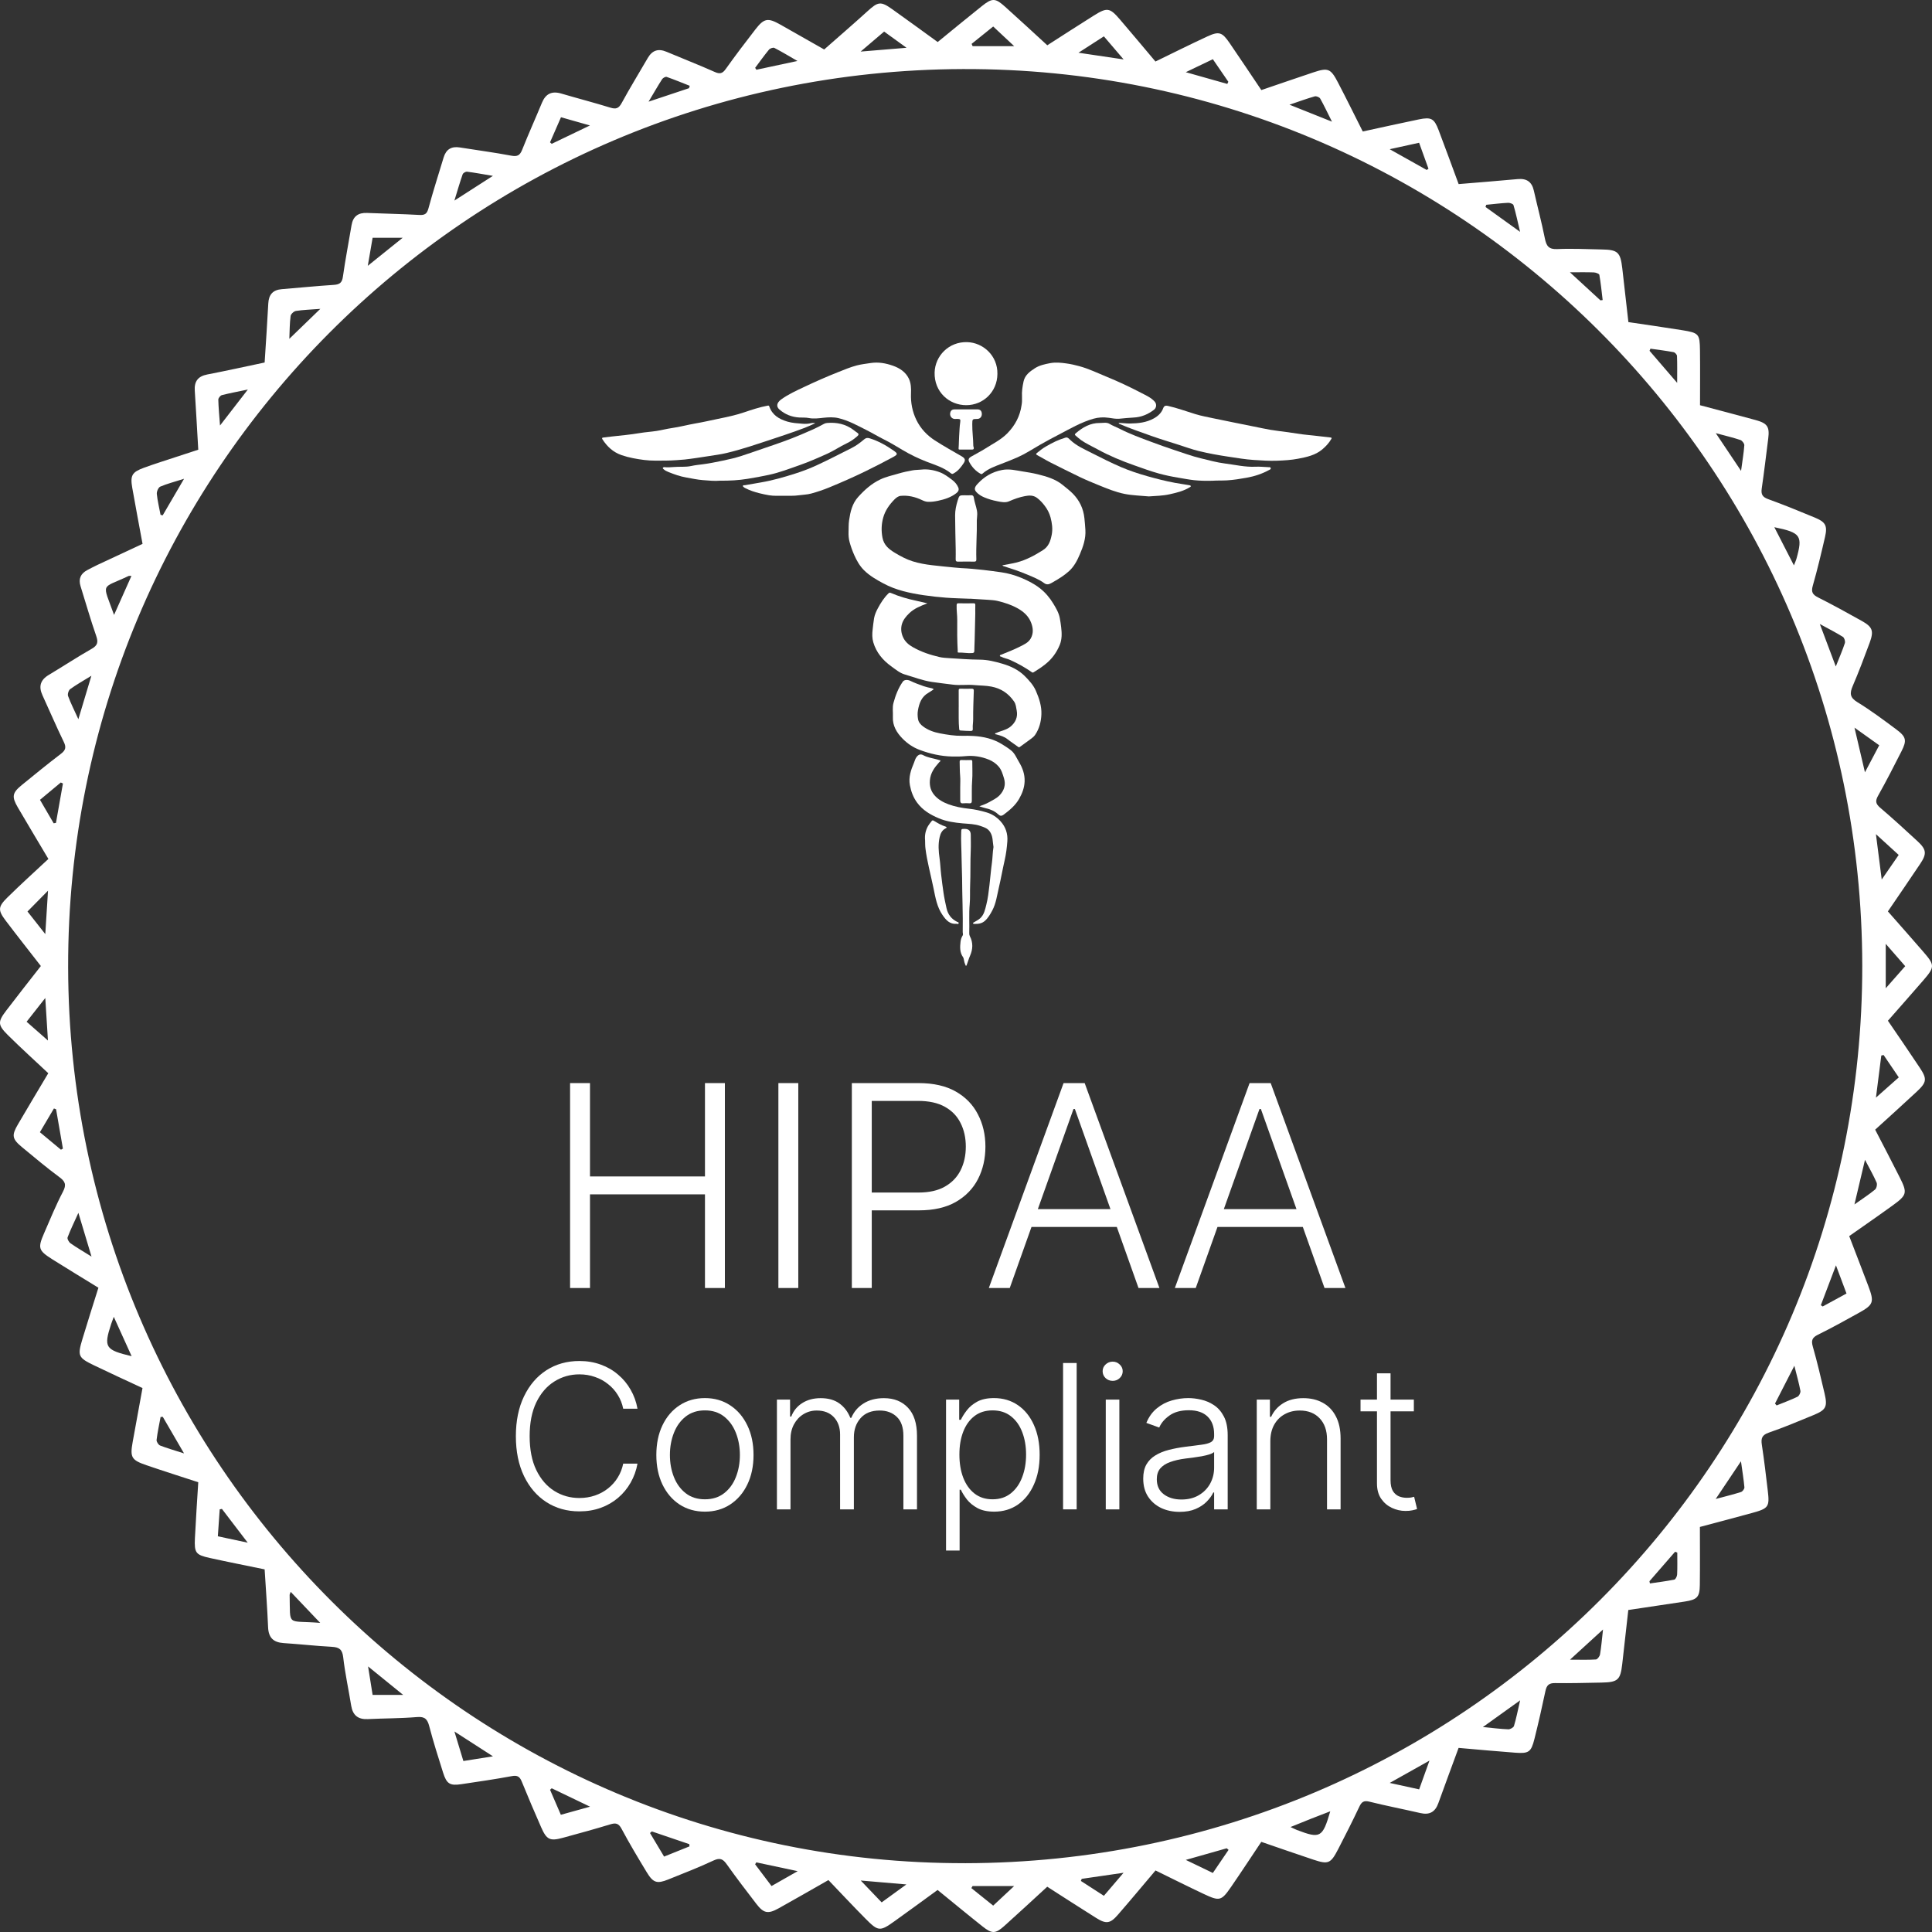 <svg width="82" height="82" viewBox="0 0 82 82" fill="none" xmlns="http://www.w3.org/2000/svg">
<rect x="0" y="0" width="82" height="82" fill="#333333" stroke="none"/>
<path d="M24.196 54.667V45.97H25.041V49.932H29.921V45.97H30.766V54.667H29.921V50.692H25.041V54.667H24.196Z" fill="white"/>
<path d="M33.882 45.97V54.667H33.037V45.97H33.882Z" fill="white"/>
<path d="M36.155 54.667V45.97H38.991C39.62 45.97 40.144 46.089 40.563 46.326C40.982 46.564 41.296 46.887 41.505 47.295C41.718 47.702 41.824 48.16 41.824 48.666C41.824 49.173 41.719 49.632 41.51 50.042C41.3 50.45 40.986 50.774 40.567 51.015C40.151 51.252 39.63 51.371 39.004 51.371H36.813V50.615H38.979C39.437 50.615 39.814 50.531 40.108 50.361C40.405 50.191 40.626 49.96 40.771 49.669C40.918 49.374 40.992 49.04 40.992 48.666C40.992 48.293 40.918 47.96 40.771 47.668C40.626 47.374 40.404 47.143 40.104 46.976C39.807 46.809 39.427 46.726 38.966 46.726H37V54.667H36.155Z" fill="white"/>
<path d="M42.857 54.667H41.969L45.141 45.97H46.037L49.21 54.667H48.322L45.621 47.07H45.562L42.857 54.667ZM43.417 51.32H47.762V52.076H43.417V51.32Z" fill="white"/>
<path d="M50.751 54.667H49.864L53.036 45.97H53.932L57.104 54.667H56.217L53.516 47.07H53.456L50.751 54.667ZM51.312 51.32H55.656V52.076H51.312V51.32Z" fill="white"/>
<path d="M27.057 59.791H26.451C26.408 59.577 26.331 59.382 26.22 59.206C26.111 59.028 25.973 58.874 25.807 58.745C25.644 58.613 25.459 58.512 25.252 58.442C25.046 58.369 24.826 58.332 24.591 58.332C24.201 58.332 23.846 58.434 23.526 58.636C23.207 58.836 22.952 59.131 22.762 59.521C22.574 59.912 22.48 60.39 22.48 60.956C22.48 61.524 22.574 62.004 22.762 62.394C22.952 62.784 23.207 63.079 23.526 63.28C23.846 63.48 24.201 63.58 24.591 63.58C24.826 63.58 25.046 63.544 25.252 63.474C25.459 63.403 25.644 63.303 25.807 63.173C25.973 63.042 26.111 62.887 26.22 62.709C26.331 62.529 26.408 62.333 26.451 62.121H27.057C27.005 62.412 26.907 62.681 26.766 62.928C26.626 63.175 26.448 63.39 26.232 63.574C26.018 63.756 25.772 63.897 25.495 63.998C25.22 64.098 24.919 64.147 24.591 64.147C24.065 64.147 23.599 64.017 23.193 63.756C22.788 63.495 22.471 63.126 22.24 62.649C22.01 62.169 21.895 61.605 21.895 60.956C21.895 60.307 22.01 59.744 22.24 59.267C22.471 58.787 22.788 58.417 23.193 58.156C23.599 57.896 24.065 57.765 24.591 57.765C24.919 57.765 25.22 57.816 25.495 57.917C25.772 58.016 26.018 58.157 26.232 58.342C26.448 58.523 26.626 58.738 26.766 58.984C26.907 59.229 27.005 59.498 27.057 59.791Z" fill="white"/>
<path d="M29.92 64.159C29.513 64.159 29.154 64.058 28.843 63.856C28.533 63.652 28.292 63.37 28.118 63.01C27.944 62.648 27.857 62.229 27.857 61.754C27.857 61.275 27.944 60.854 28.118 60.492C28.292 60.13 28.533 59.848 28.843 59.646C29.154 59.441 29.513 59.339 29.92 59.339C30.324 59.339 30.681 59.441 30.99 59.646C31.3 59.848 31.542 60.131 31.718 60.495C31.894 60.857 31.982 61.277 31.982 61.754C31.982 62.229 31.894 62.648 31.718 63.01C31.544 63.37 31.302 63.652 30.99 63.856C30.681 64.058 30.324 64.159 29.92 64.159ZM29.92 63.635C30.241 63.635 30.512 63.549 30.733 63.377C30.955 63.205 31.122 62.976 31.233 62.691C31.346 62.406 31.403 62.094 31.403 61.754C31.403 61.414 31.346 61.101 31.233 60.814C31.12 60.526 30.953 60.296 30.733 60.122C30.512 59.948 30.241 59.861 29.92 59.861C29.598 59.861 29.326 59.948 29.104 60.122C28.883 60.296 28.716 60.526 28.603 60.814C28.49 61.101 28.433 61.414 28.433 61.754C28.433 62.094 28.49 62.406 28.603 62.691C28.716 62.976 28.883 63.205 29.104 63.377C29.324 63.549 29.596 63.635 29.92 63.635Z" fill="white"/>
<path d="M32.975 64.062V59.403H33.533V60.122H33.584C33.677 59.879 33.832 59.689 34.048 59.552C34.267 59.412 34.529 59.342 34.834 59.342C35.154 59.342 35.416 59.416 35.623 59.564C35.829 59.712 35.985 59.916 36.09 60.177H36.132C36.239 59.922 36.411 59.72 36.648 59.57C36.886 59.418 37.176 59.342 37.515 59.342C37.944 59.342 38.285 59.478 38.538 59.749C38.792 60.018 38.92 60.415 38.92 60.941V64.062H38.343V60.941C38.343 60.579 38.249 60.31 38.061 60.134C37.875 59.956 37.634 59.867 37.336 59.867C36.987 59.867 36.717 59.974 36.527 60.189C36.337 60.403 36.241 60.674 36.241 61.002V64.062H35.656V60.886C35.656 60.583 35.568 60.337 35.392 60.149C35.216 59.961 34.974 59.867 34.664 59.867C34.456 59.867 34.267 59.92 34.097 60.025C33.929 60.128 33.796 60.272 33.697 60.456C33.599 60.64 33.551 60.852 33.551 61.093V64.062H32.975Z" fill="white"/>
<path d="M40.153 65.809V59.403H40.711V60.261H40.781C40.841 60.134 40.926 60 41.035 59.858C41.145 59.715 41.291 59.592 41.475 59.491C41.661 59.39 41.899 59.339 42.188 59.339C42.574 59.339 42.913 59.44 43.204 59.64C43.495 59.84 43.722 60.121 43.883 60.483C44.045 60.843 44.126 61.264 44.126 61.745C44.126 62.228 44.044 62.651 43.88 63.013C43.719 63.375 43.493 63.657 43.204 63.859C42.915 64.059 42.579 64.159 42.197 64.159C41.912 64.159 41.675 64.109 41.487 64.008C41.301 63.907 41.152 63.784 41.038 63.641C40.927 63.495 40.841 63.358 40.781 63.228H40.729V65.809H40.153ZM40.72 61.736C40.72 62.106 40.774 62.434 40.884 62.721C40.995 63.007 41.155 63.23 41.363 63.392C41.573 63.554 41.828 63.635 42.127 63.635C42.433 63.635 42.69 63.551 42.901 63.383C43.113 63.215 43.274 62.987 43.383 62.7C43.494 62.413 43.55 62.092 43.55 61.736C43.55 61.384 43.495 61.066 43.386 60.783C43.279 60.5 43.119 60.276 42.907 60.11C42.697 59.944 42.437 59.861 42.127 59.861C41.826 59.861 41.57 59.941 41.36 60.101C41.152 60.261 40.993 60.481 40.884 60.762C40.774 61.043 40.72 61.368 40.72 61.736Z" fill="white"/>
<path d="M45.697 57.85V64.062H45.12V57.85H45.697Z" fill="white"/>
<path d="M46.932 64.062V59.403H47.509V64.062H46.932ZM47.227 58.608C47.109 58.608 47.008 58.569 46.923 58.49C46.84 58.409 46.799 58.312 46.799 58.199C46.799 58.088 46.84 57.993 46.923 57.914C47.008 57.833 47.109 57.792 47.227 57.792C47.342 57.792 47.441 57.833 47.524 57.914C47.609 57.993 47.651 58.088 47.651 58.199C47.651 58.312 47.609 58.409 47.524 58.49C47.441 58.569 47.342 58.608 47.227 58.608Z" fill="white"/>
<path d="M50.065 64.168C49.78 64.168 49.52 64.114 49.286 64.005C49.053 63.893 48.867 63.733 48.728 63.522C48.59 63.312 48.522 63.056 48.522 62.755C48.522 62.518 48.566 62.32 48.655 62.16C48.746 62.001 48.873 61.871 49.037 61.772C49.201 61.671 49.391 61.593 49.607 61.538C49.826 61.482 50.061 61.437 50.314 61.405C50.579 61.371 50.801 61.342 50.981 61.32C51.163 61.298 51.3 61.261 51.391 61.211C51.484 61.158 51.531 61.073 51.531 60.956V60.865C51.531 60.55 51.438 60.303 51.255 60.125C51.071 59.945 50.804 59.855 50.457 59.855C50.119 59.855 49.846 59.929 49.638 60.077C49.429 60.224 49.284 60.395 49.201 60.589L48.655 60.392C48.762 60.133 48.911 59.927 49.101 59.773C49.291 59.617 49.502 59.506 49.735 59.44C49.967 59.373 50.202 59.339 50.438 59.339C50.61 59.339 50.792 59.362 50.984 59.406C51.179 59.451 51.361 59.529 51.531 59.643C51.7 59.756 51.839 59.916 51.946 60.122C52.053 60.328 52.107 60.593 52.107 60.917V64.062H51.531V63.346H51.497C51.434 63.478 51.34 63.607 51.215 63.735C51.092 63.86 50.934 63.964 50.742 64.047C50.552 64.128 50.326 64.168 50.065 64.168ZM50.144 63.644C50.431 63.644 50.678 63.582 50.884 63.459C51.093 63.335 51.252 63.171 51.364 62.967C51.475 62.761 51.531 62.536 51.531 62.294V61.627C51.492 61.665 51.424 61.699 51.327 61.73C51.232 61.76 51.123 61.786 51 61.809C50.876 61.831 50.753 61.85 50.63 61.866C50.508 61.882 50.401 61.895 50.308 61.906C50.061 61.938 49.847 61.987 49.665 62.054C49.483 62.119 49.343 62.21 49.243 62.327C49.146 62.444 49.098 62.596 49.098 62.782C49.098 63.059 49.197 63.273 49.395 63.422C49.593 63.57 49.843 63.644 50.144 63.644Z" fill="white"/>
<path d="M53.917 61.172V64.062H53.341V59.403H53.899V60.134H53.951C54.06 59.895 54.229 59.704 54.457 59.561C54.688 59.415 54.975 59.342 55.319 59.342C55.634 59.342 55.91 59.408 56.147 59.54C56.383 59.669 56.568 59.861 56.699 60.116C56.832 60.369 56.899 60.682 56.899 61.056V64.062H56.323V61.093C56.323 60.715 56.219 60.416 56.01 60.198C55.802 59.977 55.521 59.867 55.167 59.867C54.926 59.867 54.712 59.92 54.524 60.025C54.336 60.128 54.187 60.278 54.078 60.474C53.971 60.668 53.917 60.901 53.917 61.172Z" fill="white"/>
<path d="M60.008 59.403V59.901H57.745V59.403H60.008ZM58.443 58.287H59.019V62.822C59.019 63.018 59.052 63.17 59.116 63.28C59.183 63.387 59.268 63.463 59.371 63.507C59.476 63.55 59.587 63.571 59.705 63.571C59.779 63.571 59.841 63.567 59.89 63.559C59.94 63.549 59.984 63.538 60.02 63.528L60.145 64.047C60.092 64.067 60.026 64.085 59.947 64.102C59.868 64.12 59.77 64.129 59.653 64.129C59.453 64.129 59.26 64.085 59.074 63.998C58.89 63.911 58.738 63.782 58.619 63.61C58.502 63.436 58.443 63.221 58.443 62.964V58.287Z" fill="white"/>
<path d="M41.17 25.413C40.833 25.399 40.494 25.393 40.157 25.368C39.838 25.344 39.52 25.309 39.203 25.262C38.611 25.174 38.026 25.05 37.493 24.762C37.199 24.603 36.907 24.438 36.666 24.197C36.484 24.014 36.362 23.794 36.259 23.564C36.179 23.384 36.111 23.197 36.059 23.005C36.02 22.863 36.01 22.719 36.015 22.578C36.021 22.413 36.013 22.249 36.038 22.083C36.092 21.722 36.167 21.376 36.424 21.091C36.697 20.789 36.994 20.523 37.365 20.348C37.607 20.233 37.87 20.178 38.125 20.102C38.326 20.043 38.531 19.998 38.736 19.962C38.853 19.941 38.974 19.945 39.092 19.932C39.365 19.901 39.629 19.948 39.882 20.042C40.076 20.114 40.242 20.24 40.407 20.364C40.522 20.45 40.613 20.552 40.671 20.687C40.717 20.793 40.667 20.87 40.599 20.924C40.369 21.108 40.095 21.195 39.811 21.255C39.671 21.284 39.53 21.305 39.385 21.299C39.293 21.295 39.214 21.264 39.132 21.225C38.846 21.089 38.544 21.015 38.227 21.046C38.131 21.055 38.042 21.12 37.97 21.192C37.749 21.415 37.57 21.664 37.485 21.973C37.409 22.251 37.4 22.525 37.453 22.813C37.514 23.147 37.738 23.317 37.998 23.473C38.233 23.614 38.477 23.743 38.736 23.824C39.005 23.908 39.284 23.957 39.567 23.99C39.881 24.026 40.196 24.058 40.511 24.088C40.605 24.098 40.699 24.107 40.793 24.112C41.111 24.125 41.427 24.157 41.743 24.191C41.992 24.219 42.24 24.253 42.488 24.288C42.783 24.329 43.072 24.412 43.347 24.526C43.629 24.643 43.901 24.781 44.144 24.973C44.369 25.151 44.55 25.365 44.698 25.608C44.819 25.806 44.939 26.007 44.982 26.24C45.006 26.366 45.024 26.493 45.039 26.62C45.07 26.877 45.078 27.134 44.976 27.379C44.843 27.698 44.646 27.97 44.374 28.187C44.217 28.313 44.051 28.423 43.88 28.527C43.849 28.546 43.83 28.555 43.797 28.532C43.51 28.33 43.205 28.16 42.886 28.016C42.755 27.957 42.61 27.936 42.483 27.867C42.467 27.858 42.442 27.87 42.438 27.837C42.434 27.799 42.465 27.798 42.484 27.791C42.759 27.68 43.036 27.573 43.301 27.438C43.466 27.354 43.64 27.278 43.742 27.108C43.871 26.889 43.85 26.658 43.767 26.437C43.664 26.16 43.457 25.969 43.202 25.825C42.932 25.672 42.641 25.577 42.342 25.506C42.207 25.474 42.066 25.467 41.927 25.457C41.675 25.439 41.423 25.426 41.17 25.41C41.17 25.411 41.17 25.412 41.17 25.413L41.17 25.413Z" fill="white"/>
<path d="M43.377 16.832C43.364 16.629 43.396 16.403 43.445 16.182C43.504 15.92 43.709 15.768 43.921 15.631C44.117 15.504 44.342 15.457 44.567 15.414C44.8 15.37 45.032 15.393 45.266 15.426C45.447 15.451 45.624 15.491 45.8 15.539C46.207 15.648 46.585 15.833 46.973 15.992C47.471 16.195 47.957 16.425 48.434 16.674C48.633 16.779 48.846 16.868 49.004 17.041C49.103 17.148 49.088 17.31 48.973 17.396C48.717 17.589 48.439 17.707 48.111 17.722C47.911 17.731 47.708 17.754 47.508 17.772C47.364 17.785 47.209 17.754 47.062 17.733C46.836 17.7 46.617 17.712 46.4 17.774C45.88 17.924 45.416 18.197 44.941 18.445C44.668 18.588 44.396 18.73 44.13 18.885C43.819 19.066 43.517 19.263 43.187 19.41C42.965 19.508 42.739 19.595 42.513 19.683C42.237 19.79 41.952 19.888 41.72 20.085C41.695 20.106 41.671 20.139 41.621 20.111C41.41 19.995 41.255 19.824 41.142 19.617C41.083 19.508 41.109 19.446 41.218 19.381C41.418 19.263 41.628 19.161 41.823 19.036C42.142 18.831 42.488 18.665 42.757 18.389C43.083 18.055 43.293 17.662 43.359 17.194C43.367 17.139 43.377 17.084 43.377 17.029C43.378 16.971 43.377 16.915 43.377 16.832L43.377 16.832Z" fill="white"/>
<path d="M38.665 16.702C38.65 17.093 38.723 17.471 38.892 17.82C39.069 18.185 39.341 18.476 39.685 18.697C40.054 18.935 40.437 19.147 40.816 19.367C40.983 19.464 40.979 19.543 40.892 19.672C40.784 19.832 40.663 19.99 40.485 20.087C40.442 20.111 40.414 20.133 40.361 20.089C40.058 19.842 39.685 19.734 39.329 19.596C38.974 19.457 38.634 19.295 38.307 19.099C38.052 18.946 37.797 18.792 37.53 18.658C37.276 18.531 37.032 18.383 36.778 18.255C36.391 18.06 36.009 17.846 35.583 17.746C35.38 17.699 35.168 17.708 34.956 17.731C34.749 17.753 34.539 17.784 34.327 17.742C34.198 17.716 34.061 17.727 33.927 17.72C33.605 17.702 33.319 17.589 33.082 17.381C32.936 17.254 32.962 17.093 33.16 16.95C33.464 16.731 33.806 16.577 34.143 16.418C34.615 16.195 35.093 15.984 35.58 15.791C35.837 15.689 36.092 15.582 36.36 15.511C36.553 15.46 36.753 15.439 36.952 15.408C37.282 15.358 37.596 15.415 37.901 15.523C38.185 15.623 38.438 15.788 38.573 16.068C38.667 16.263 38.675 16.485 38.665 16.702L38.665 16.702Z" fill="white"/>
<path d="M39.363 25.607C39.072 25.718 38.803 25.823 38.589 26.03C38.448 26.166 38.326 26.318 38.276 26.503C38.231 26.673 38.245 26.852 38.319 27.024C38.406 27.229 38.557 27.362 38.744 27.467C39.098 27.669 39.48 27.796 39.876 27.887C40.008 27.918 40.144 27.924 40.28 27.933C40.715 27.96 41.15 27.995 41.587 27.998C41.913 27.999 42.231 28.079 42.542 28.17C42.893 28.273 43.223 28.425 43.491 28.691C43.68 28.88 43.858 29.074 43.966 29.32C44.105 29.638 44.214 29.972 44.2 30.317C44.189 30.623 44.113 30.927 43.933 31.191C43.856 31.304 43.737 31.366 43.635 31.448C43.524 31.535 43.404 31.61 43.292 31.697C43.256 31.725 43.242 31.723 43.207 31.696C43.061 31.586 42.906 31.488 42.763 31.375C42.624 31.264 42.461 31.218 42.296 31.173C42.272 31.167 42.236 31.168 42.235 31.144C42.233 31.11 42.272 31.117 42.295 31.106C42.493 31.013 42.718 30.983 42.892 30.838C43.099 30.666 43.206 30.434 43.153 30.16C43.127 30.025 43.12 29.889 43.038 29.771C42.802 29.431 42.49 29.22 42.077 29.141C41.837 29.095 41.597 29.099 41.358 29.077C41.053 29.048 40.749 29.097 40.447 29.059C40.148 29.02 39.848 28.988 39.549 28.943C39.152 28.883 38.782 28.737 38.401 28.626C38.187 28.564 38.012 28.413 37.83 28.282C37.467 28.021 37.193 27.695 37.065 27.261C37.014 27.085 37.015 26.906 37.037 26.723C37.057 26.561 37.071 26.399 37.099 26.237C37.127 26.085 37.188 25.949 37.259 25.817C37.382 25.588 37.52 25.369 37.709 25.185C37.743 25.152 37.765 25.147 37.812 25.167C38.162 25.317 38.526 25.423 38.899 25.5C39.048 25.532 39.197 25.569 39.362 25.608L39.363 25.607Z" fill="white"/>
<path d="M47.48 17.95C47.642 17.951 47.799 17.977 47.958 17.975C48.311 17.97 48.655 17.935 48.971 17.759C49.152 17.659 49.298 17.523 49.371 17.323C49.406 17.227 49.469 17.205 49.563 17.226C49.964 17.315 50.348 17.459 50.74 17.578C50.996 17.656 51.261 17.703 51.522 17.759C51.801 17.819 52.081 17.874 52.361 17.931C52.641 17.988 52.92 18.044 53.2 18.1C53.44 18.148 53.678 18.201 53.919 18.242C54.141 18.28 54.365 18.304 54.588 18.335C54.822 18.368 55.054 18.405 55.287 18.436C55.439 18.456 55.592 18.468 55.745 18.485C55.99 18.512 56.234 18.542 56.48 18.569C56.529 18.574 56.52 18.606 56.507 18.628C56.406 18.803 56.27 18.95 56.117 19.078C55.824 19.322 55.466 19.398 55.103 19.468C54.806 19.526 54.508 19.542 54.208 19.554C53.874 19.567 53.542 19.544 53.212 19.522C52.857 19.499 52.504 19.438 52.15 19.385C51.72 19.321 51.293 19.245 50.871 19.141C50.596 19.074 50.329 18.976 50.059 18.889C49.666 18.762 49.269 18.645 48.88 18.506C48.429 18.346 47.977 18.191 47.537 18.003C47.517 17.995 47.486 17.995 47.481 17.949L47.48 17.95Z" fill="white"/>
<path d="M34.587 17.971C34.445 18.033 34.306 18.101 34.161 18.156C33.887 18.259 33.611 18.359 33.332 18.452C32.815 18.626 32.296 18.799 31.776 18.964C31.466 19.061 31.153 19.152 30.837 19.227C30.589 19.286 30.335 19.319 30.083 19.358C29.741 19.411 29.398 19.466 29.055 19.504C28.941 19.516 28.824 19.522 28.709 19.531C28.408 19.554 28.108 19.55 27.807 19.551C27.493 19.552 27.184 19.508 26.875 19.448C26.705 19.415 26.541 19.372 26.379 19.316C26.023 19.193 25.765 18.952 25.566 18.64C25.535 18.591 25.563 18.576 25.602 18.571C25.719 18.555 25.836 18.54 25.953 18.528C26.354 18.485 26.755 18.448 27.152 18.381C27.388 18.341 27.629 18.327 27.865 18.291C28.08 18.258 28.29 18.201 28.505 18.17C28.85 18.122 29.186 18.029 29.529 17.97C29.84 17.917 30.149 17.845 30.459 17.781C30.838 17.703 31.219 17.625 31.585 17.5C31.913 17.389 32.241 17.281 32.582 17.217C32.628 17.208 32.639 17.22 32.65 17.25C32.777 17.615 33.06 17.785 33.412 17.892C33.628 17.957 33.849 17.967 34.067 17.985C34.181 17.994 34.31 17.99 34.431 17.959C34.478 17.946 34.531 17.956 34.582 17.956C34.584 17.961 34.585 17.966 34.587 17.97V17.971Z" fill="white"/>
<path d="M42.542 23.993C42.753 23.951 42.958 23.922 43.157 23.871C43.558 23.766 43.917 23.571 44.266 23.349C44.511 23.193 44.585 22.961 44.637 22.703C44.688 22.45 44.652 22.201 44.588 21.96C44.541 21.782 44.454 21.614 44.341 21.467C44.246 21.342 44.141 21.226 44.012 21.13C43.854 21.013 43.678 21.023 43.509 21.055C43.271 21.099 43.044 21.181 42.819 21.28C42.67 21.345 42.488 21.306 42.322 21.273C42.133 21.236 41.949 21.184 41.772 21.108C41.674 21.065 41.58 21.014 41.501 20.944C41.344 20.807 41.331 20.712 41.485 20.543C41.768 20.234 42.108 20.027 42.535 19.947C42.837 19.89 43.112 19.963 43.396 20.008C43.61 20.042 43.825 20.076 44.036 20.128C44.419 20.223 44.798 20.33 45.112 20.59C45.255 20.708 45.405 20.82 45.535 20.953C45.819 21.243 45.984 21.588 46.026 21.997C46.043 22.16 46.057 22.323 46.067 22.487C46.091 22.862 45.971 23.202 45.828 23.536C45.717 23.797 45.585 24.048 45.37 24.243C45.174 24.42 44.952 24.559 44.724 24.689C44.694 24.706 44.665 24.724 44.635 24.74C44.531 24.798 44.437 24.839 44.311 24.745C44.1 24.589 43.852 24.494 43.61 24.391C43.274 24.247 42.927 24.134 42.579 24.024C42.57 24.021 42.563 24.011 42.542 23.992L42.542 23.993Z" fill="white"/>
<path d="M39.632 29.255C39.554 29.306 39.484 29.359 39.408 29.402C39.114 29.567 39.014 29.842 38.96 30.152C38.938 30.279 38.944 30.402 38.965 30.525C38.989 30.657 39.072 30.753 39.178 30.832C39.392 30.992 39.638 31.077 39.895 31.126C40.206 31.185 40.521 31.236 40.837 31.23C40.997 31.226 41.157 31.228 41.316 31.237C41.747 31.263 42.158 31.358 42.531 31.589C42.663 31.671 42.794 31.753 42.914 31.85C43.074 31.978 43.144 32.168 43.246 32.336C43.399 32.59 43.499 32.858 43.488 33.166C43.478 33.437 43.385 33.677 43.255 33.905C43.097 34.181 42.86 34.381 42.606 34.571C42.49 34.659 42.434 34.623 42.358 34.555C42.211 34.423 42.038 34.348 41.847 34.306C41.759 34.286 41.673 34.255 41.566 34.222C41.717 34.166 41.851 34.12 41.974 34.05C42.135 33.958 42.309 33.882 42.437 33.742C42.624 33.538 42.696 33.302 42.611 33.029C42.555 32.85 42.507 32.668 42.374 32.522C42.259 32.394 42.122 32.303 41.965 32.239C41.647 32.11 41.314 32.059 40.974 32.093C40.787 32.111 40.6 32.113 40.414 32.109C39.937 32.098 39.478 31.995 39.032 31.827C38.751 31.722 38.508 31.556 38.305 31.347C38.061 31.097 37.878 30.803 37.897 30.427C37.907 30.23 37.868 30.029 37.921 29.837C38.008 29.515 38.126 29.205 38.319 28.93C38.376 28.848 38.52 28.839 38.637 28.897C38.822 28.988 39.015 29.056 39.208 29.125C39.314 29.162 39.425 29.185 39.535 29.209C39.57 29.216 39.599 29.227 39.632 29.255V29.255Z" fill="white"/>
<path d="M51.463 20.404C51.201 20.41 50.939 20.408 50.679 20.38C50.456 20.355 50.235 20.312 50.014 20.275C49.732 20.229 49.453 20.171 49.178 20.095C48.831 19.999 48.495 19.874 48.156 19.755C47.616 19.566 47.087 19.348 46.586 19.072C46.35 18.941 46.1 18.833 45.879 18.676C45.799 18.62 45.73 18.55 45.653 18.489C45.604 18.45 45.619 18.423 45.658 18.39C45.953 18.137 46.277 17.948 46.68 17.953C46.819 17.955 46.966 17.913 47.094 17.991C47.226 18.071 47.371 18.122 47.508 18.192C47.95 18.418 48.415 18.588 48.879 18.76C49.193 18.876 49.508 18.991 49.825 19.095C50.205 19.219 50.581 19.36 50.97 19.453C51.308 19.534 51.645 19.629 51.987 19.672C52.419 19.726 52.846 19.83 53.286 19.809C53.468 19.8 53.651 19.82 53.834 19.828C53.872 19.829 53.918 19.816 53.932 19.866C53.947 19.918 53.901 19.928 53.868 19.946C53.568 20.111 53.248 20.216 52.913 20.276C52.636 20.325 52.359 20.371 52.077 20.388C51.872 20.4 51.667 20.39 51.463 20.404L51.463 20.404Z" fill="white"/>
<path d="M30.553 20.402C30.338 20.423 30.081 20.397 29.824 20.377C29.591 20.359 29.361 20.306 29.13 20.267C28.866 20.222 28.62 20.134 28.376 20.036C28.3 20.006 28.225 19.971 28.164 19.913C28.148 19.898 28.118 19.884 28.137 19.853C28.149 19.835 28.167 19.825 28.191 19.827C28.326 19.84 28.463 19.834 28.594 19.822C28.842 19.799 29.093 19.832 29.339 19.778C29.501 19.743 29.667 19.725 29.831 19.705C30.116 19.669 30.395 19.609 30.675 19.552C30.944 19.497 31.211 19.434 31.472 19.35C31.809 19.241 32.143 19.121 32.48 19.007C32.997 18.832 33.514 18.654 34.016 18.439C34.339 18.301 34.664 18.166 34.97 17.991C35.01 17.968 35.06 17.956 35.106 17.952C35.51 17.918 35.886 17.996 36.216 18.242C36.272 18.284 36.325 18.328 36.383 18.365C36.476 18.426 36.434 18.473 36.374 18.525C36.238 18.644 36.091 18.744 35.927 18.821C35.648 18.953 35.394 19.13 35.112 19.257C34.726 19.431 34.339 19.602 33.939 19.742C33.507 19.893 33.08 20.059 32.631 20.155C32.332 20.22 32.03 20.274 31.727 20.323C31.351 20.384 30.975 20.406 30.553 20.402H30.553Z" fill="white"/>
<path d="M48.76 21.069C48.42 21.036 48.072 21.031 47.727 20.962C47.351 20.887 47.003 20.742 46.651 20.6C46.379 20.489 46.107 20.378 45.842 20.251C45.415 20.046 44.992 19.835 44.57 19.621C44.386 19.528 44.213 19.417 44.03 19.322C43.959 19.286 43.967 19.26 44.017 19.22C44.136 19.124 44.255 19.029 44.386 18.954C44.526 18.874 44.666 18.795 44.812 18.728C44.945 18.667 45.084 18.618 45.224 18.574C45.31 18.546 45.373 18.622 45.42 18.668C45.69 18.927 46.028 19.068 46.352 19.235C46.758 19.443 47.167 19.646 47.585 19.827C47.95 19.983 48.326 20.107 48.708 20.214C49.092 20.322 49.476 20.421 49.868 20.493C50.072 20.531 50.276 20.558 50.48 20.594C50.507 20.599 50.533 20.605 50.539 20.629C50.547 20.663 50.514 20.67 50.49 20.685C50.228 20.845 49.935 20.913 49.641 20.979C49.353 21.044 49.059 21.047 48.76 21.069V21.069Z" fill="white"/>
<path d="M33.268 21.043C33.068 21.039 32.852 21.056 32.639 21.02C32.503 20.997 32.369 20.968 32.236 20.935C32.03 20.883 31.828 20.82 31.639 20.72C31.624 20.712 31.605 20.707 31.594 20.696C31.57 20.672 31.523 20.655 31.532 20.619C31.541 20.583 31.586 20.599 31.616 20.594C31.841 20.556 32.065 20.515 32.289 20.477C32.787 20.392 33.272 20.253 33.752 20.1C34.072 19.998 34.388 19.877 34.694 19.734C35.183 19.508 35.661 19.258 36.143 19.017C36.338 18.919 36.511 18.788 36.677 18.648C36.748 18.588 36.811 18.572 36.916 18.605C37.284 18.72 37.612 18.905 37.926 19.124C38.111 19.253 38.108 19.288 37.913 19.395C37.524 19.606 37.13 19.808 36.733 20.002C36.228 20.248 35.716 20.474 35.197 20.687C34.947 20.79 34.691 20.876 34.432 20.947C34.263 20.994 34.082 20.996 33.907 21.021C33.7 21.052 33.491 21.04 33.267 21.043L33.268 21.043Z" fill="white"/>
<path d="M42.167 35.949C42.125 35.723 42.155 35.483 41.999 35.278C41.897 35.145 41.753 35.107 41.615 35.057C41.371 34.969 41.111 34.969 40.856 34.946C40.513 34.915 40.17 34.867 39.85 34.732C39.493 34.582 39.163 34.39 38.927 34.069C38.763 33.847 38.67 33.598 38.619 33.326C38.556 32.984 38.663 32.679 38.792 32.375C38.825 32.297 38.842 32.214 38.894 32.141C38.975 32.027 39.065 31.987 39.186 32.053C39.377 32.156 39.589 32.181 39.792 32.238C39.812 32.244 39.831 32.249 39.85 32.257C39.872 32.265 39.906 32.259 39.913 32.285C39.92 32.316 39.883 32.328 39.866 32.348C39.666 32.572 39.492 32.799 39.467 33.124C39.448 33.371 39.511 33.577 39.661 33.752C39.818 33.935 40.03 34.052 40.255 34.136C40.535 34.24 40.829 34.293 41.123 34.325C41.378 34.352 41.625 34.408 41.87 34.48C42.102 34.548 42.301 34.676 42.465 34.856C42.685 35.097 42.778 35.387 42.755 35.704C42.735 35.973 42.703 36.241 42.642 36.506C42.553 36.894 42.485 37.287 42.394 37.675C42.317 38 42.277 38.339 42.117 38.64C42.032 38.8 41.942 38.958 41.802 39.084C41.664 39.206 41.506 39.218 41.339 39.213C41.317 39.212 41.299 39.2 41.297 39.187C41.293 39.164 41.317 39.158 41.335 39.147C41.425 39.09 41.523 39.046 41.603 38.973C41.771 38.818 41.81 38.606 41.862 38.4C41.931 38.128 41.963 37.85 41.995 37.572C42.033 37.25 42.058 36.927 42.102 36.607C42.132 36.389 42.129 36.169 42.167 35.949V35.949Z" fill="white"/>
<path d="M42.333 15.874C42.326 16.636 41.726 17.196 41.011 17.197C40.285 17.198 39.645 16.634 39.668 15.808C39.687 15.112 40.266 14.497 41.052 14.521C41.725 14.541 42.35 15.097 42.333 15.874L42.333 15.874Z" fill="white"/>
<path d="M40.563 23.31C40.554 22.832 40.54 22.355 40.538 21.877C40.537 21.657 40.583 21.451 40.646 21.246C40.715 21.021 40.718 21.021 40.945 21.021C41.034 21.021 41.123 21.028 41.211 21.019C41.285 21.012 41.321 21.05 41.329 21.108C41.356 21.3 41.429 21.479 41.464 21.669C41.484 21.776 41.478 21.878 41.467 21.981C41.463 22.016 41.459 22.051 41.459 22.085C41.471 22.637 41.421 23.189 41.439 23.742C41.441 23.82 41.41 23.839 41.339 23.837C41.115 23.834 40.891 23.832 40.667 23.838C40.579 23.84 40.558 23.807 40.562 23.726C40.567 23.588 40.563 23.449 40.563 23.31V23.31Z" fill="white"/>
<path d="M39.264 35.673C39.242 35.454 39.281 35.246 39.391 35.055C39.434 34.981 39.492 34.915 39.544 34.847C39.57 34.813 39.596 34.813 39.635 34.836C39.793 34.93 39.951 35.027 40.129 35.081C40.147 35.086 40.173 35.101 40.175 35.114C40.18 35.141 40.153 35.149 40.13 35.161C39.98 35.24 39.916 35.379 39.881 35.535C39.813 35.833 39.835 36.13 39.878 36.429C39.911 36.66 39.918 36.895 39.946 37.127C39.975 37.381 40.008 37.635 40.045 37.889C40.077 38.111 40.125 38.328 40.173 38.547C40.234 38.821 40.383 39.006 40.628 39.128C40.651 39.14 40.697 39.138 40.689 39.183C40.678 39.24 40.632 39.208 40.602 39.21C40.31 39.235 40.15 39.05 40.003 38.836C39.767 38.495 39.704 38.1 39.623 37.708C39.563 37.415 39.493 37.125 39.429 36.834C39.369 36.564 39.314 36.295 39.28 36.02C39.265 35.904 39.267 35.789 39.264 35.674V35.673Z" fill="white"/>
<path d="M40.998 40.999C40.947 40.91 40.923 40.81 40.906 40.71C40.901 40.678 40.891 40.647 40.874 40.624C40.732 40.423 40.743 40.2 40.768 39.973C40.779 39.876 40.807 39.787 40.859 39.704C40.886 39.663 40.86 39.611 40.861 39.564C40.875 38.795 40.837 38.027 40.834 37.258C40.832 36.977 40.813 36.695 40.812 36.414C40.809 36.053 40.781 35.691 40.796 35.33C40.802 35.181 40.796 35.181 40.946 35.181C41.117 35.181 41.202 35.267 41.202 35.438C41.202 35.658 41.211 35.878 41.201 36.098C41.178 36.593 41.197 37.09 41.175 37.584C41.164 37.849 41.181 38.115 41.157 38.378C41.12 38.788 41.151 39.199 41.138 39.609C41.136 39.656 41.145 39.698 41.166 39.74C41.307 40.01 41.291 40.291 41.175 40.557C41.118 40.685 41.084 40.819 41.033 40.948C41.025 40.968 41.019 40.986 40.998 40.999V40.999Z" fill="white"/>
<path d="M41.394 26.04C41.391 26.422 41.371 26.804 41.367 27.186C41.366 27.333 41.352 27.481 41.353 27.629C41.354 27.696 41.32 27.713 41.267 27.718C41.072 27.734 40.88 27.691 40.685 27.697C40.629 27.698 40.65 27.654 40.649 27.627C40.625 27.192 40.622 26.757 40.628 26.321C40.631 26.109 40.594 25.899 40.603 25.686C40.605 25.62 40.621 25.604 40.686 25.605C40.896 25.61 41.105 25.61 41.315 25.605C41.383 25.603 41.398 25.624 41.395 25.688C41.39 25.805 41.394 25.922 41.394 26.04V26.04Z" fill="white"/>
<path d="M41.006 17.375C41.166 17.375 41.326 17.375 41.486 17.375C41.609 17.376 41.671 17.444 41.672 17.575C41.673 17.69 41.592 17.779 41.485 17.78C41.267 17.783 41.269 17.783 41.266 18C41.262 18.31 41.308 18.617 41.31 18.927C41.31 18.95 41.326 18.973 41.329 18.996C41.336 19.044 41.327 19.081 41.266 19.081C41.088 19.081 40.91 19.081 40.733 19.081C40.692 19.081 40.682 19.072 40.686 19.02C40.701 18.848 40.696 18.675 40.709 18.502C40.724 18.307 40.725 18.11 40.755 17.916C40.773 17.8 40.754 17.782 40.634 17.779C40.575 17.778 40.515 17.793 40.457 17.769C40.363 17.731 40.31 17.631 40.329 17.53C40.35 17.421 40.408 17.375 40.527 17.375C40.687 17.375 40.847 17.375 41.007 17.375L41.006 17.375Z" fill="white"/>
<path d="M40.691 30.015C40.691 29.78 40.692 29.545 40.69 29.311C40.689 29.256 40.695 29.229 40.762 29.231C40.921 29.236 41.081 29.234 41.241 29.231C41.303 29.23 41.333 29.247 41.331 29.315C41.319 29.721 41.3 30.127 41.304 30.534C41.305 30.665 41.277 30.794 41.288 30.924C41.294 30.996 41.272 31.027 41.194 31.025C41.053 31.023 40.913 31.017 40.773 31.005C40.72 31 40.715 30.984 40.71 30.937C40.68 30.63 40.694 30.322 40.69 30.015L40.691 30.015Z" fill="white"/>
<path d="M40.754 33.415C40.754 33.252 40.766 33.087 40.751 32.926C40.734 32.728 40.736 32.531 40.731 32.334C40.73 32.273 40.748 32.257 40.808 32.258C40.939 32.263 41.071 32.262 41.202 32.258C41.253 32.257 41.267 32.273 41.267 32.324C41.265 32.593 41.283 32.865 41.261 33.133C41.238 33.419 41.252 33.705 41.247 33.99C41.245 34.068 41.226 34.1 41.144 34.095C41.056 34.089 40.966 34.086 40.879 34.095C40.773 34.107 40.755 34.048 40.755 33.968C40.753 33.784 40.754 33.599 40.754 33.415V33.415Z" fill="white"/>
<path d="M79.591 47.944C80.184 47.403 80.773 46.875 81.351 46.335C81.78 45.935 81.798 45.794 81.481 45.317C81.044 44.657 80.593 44.006 80.129 43.323C80.626 42.757 81.131 42.187 81.63 41.61C82.122 41.041 82.122 40.964 81.636 40.402C81.136 39.824 80.629 39.253 80.128 38.683C80.594 37.997 81.052 37.333 81.499 36.664C81.785 36.236 81.767 36.058 81.388 35.706C80.866 35.223 80.341 34.743 79.801 34.282C79.606 34.116 79.586 33.995 79.712 33.772C80.06 33.153 80.383 32.521 80.704 31.888C80.94 31.423 80.907 31.272 80.48 30.955C79.942 30.556 79.405 30.151 78.834 29.803C78.51 29.605 78.503 29.425 78.635 29.116C78.894 28.514 79.124 27.901 79.352 27.286C79.54 26.776 79.48 26.611 79.013 26.35C78.404 26.009 77.793 25.673 77.171 25.36C76.935 25.241 76.862 25.132 76.94 24.86C77.136 24.178 77.299 23.486 77.459 22.794C77.569 22.313 77.486 22.158 77.028 21.968C76.371 21.697 75.714 21.426 75.047 21.185C74.803 21.096 74.738 20.981 74.773 20.736C74.876 20.033 74.958 19.327 75.048 18.623C75.113 18.116 75.02 17.968 74.516 17.829C73.739 17.616 72.959 17.413 72.154 17.199C72.154 16.424 72.162 15.648 72.152 14.873C72.144 14.171 72.106 14.129 71.397 14.014C70.644 13.893 69.888 13.786 69.114 13.671C69.027 12.907 68.943 12.149 68.855 11.392C68.775 10.701 68.665 10.599 67.983 10.588C67.354 10.577 66.724 10.543 66.096 10.572C65.733 10.589 65.633 10.439 65.57 10.124C65.433 9.441 65.254 8.768 65.1 8.088C65.016 7.717 64.797 7.567 64.419 7.601C63.591 7.678 62.761 7.742 61.909 7.813C61.627 7.052 61.349 6.285 61.059 5.523C60.871 5.028 60.746 4.96 60.219 5.068C59.431 5.231 58.647 5.406 57.84 5.581C57.486 4.88 57.144 4.183 56.785 3.496C56.478 2.907 56.366 2.865 55.749 3.07C55.013 3.315 54.28 3.57 53.535 3.823C53.085 3.154 52.639 2.485 52.185 1.822C51.869 1.361 51.738 1.317 51.23 1.553C50.501 1.891 49.783 2.251 49.041 2.611C48.534 2.011 48.037 1.413 47.53 0.823C47.101 0.324 46.99 0.306 46.424 0.661C45.765 1.074 45.113 1.498 44.45 1.922C43.853 1.375 43.264 0.827 42.664 0.29C42.242 -0.089 42.116 -0.093 41.676 0.257C41.047 0.758 40.426 1.272 39.798 1.784C39.153 1.318 38.516 0.85 37.872 0.393C37.378 0.042 37.269 0.067 36.813 0.482C36.227 1.015 35.626 1.532 34.981 2.1C34.475 1.812 33.799 1.427 33.122 1.045C32.588 0.744 32.431 0.77 32.054 1.257C31.627 1.808 31.205 2.364 30.801 2.931C30.661 3.127 30.55 3.15 30.331 3.052C29.658 2.752 28.969 2.485 28.29 2.198C27.942 2.05 27.685 2.132 27.494 2.46C27.125 3.098 26.737 3.726 26.385 4.374C26.261 4.602 26.145 4.643 25.906 4.569C25.214 4.356 24.513 4.174 23.819 3.97C23.421 3.853 23.16 3.978 23.002 4.361C22.725 5.03 22.427 5.69 22.16 6.362C22.065 6.598 21.955 6.655 21.7 6.607C20.975 6.47 20.243 6.375 19.514 6.258C19.158 6.202 18.933 6.338 18.829 6.683C18.613 7.402 18.381 8.116 18.186 8.841C18.122 9.08 18.028 9.136 17.794 9.123C17.057 9.081 16.318 9.07 15.58 9.038C15.205 9.023 14.985 9.179 14.921 9.556C14.8 10.284 14.657 11.008 14.555 11.738C14.519 11.999 14.418 12.074 14.17 12.091C13.434 12.138 12.699 12.214 11.963 12.273C11.582 12.303 11.407 12.502 11.387 12.88C11.344 13.711 11.285 14.541 11.232 15.386C10.422 15.557 9.611 15.737 8.796 15.894C8.4 15.971 8.24 16.19 8.267 16.582C8.321 17.399 8.364 18.217 8.415 19.087C7.903 19.254 7.375 19.426 6.848 19.599C6.602 19.681 6.356 19.761 6.113 19.851C5.602 20.039 5.52 20.174 5.615 20.713C5.752 21.493 5.9 22.27 6.05 23.084C5.422 23.377 4.781 23.674 4.141 23.974C3.993 24.044 3.848 24.121 3.703 24.197C3.422 24.346 3.322 24.57 3.419 24.881C3.64 25.584 3.84 26.294 4.083 26.989C4.178 27.262 4.141 27.395 3.887 27.54C3.27 27.892 2.676 28.283 2.066 28.648C1.706 28.864 1.633 29.143 1.805 29.515C2.108 30.172 2.39 30.839 2.707 31.489C2.822 31.723 2.782 31.844 2.583 31.996C2.019 32.427 1.468 32.876 0.918 33.325C0.519 33.652 0.491 33.815 0.757 34.27C1.162 34.964 1.577 35.653 2.054 36.456C1.484 36.989 0.886 37.528 0.313 38.093C-0.09 38.489 -0.091 38.635 0.244 39.078C0.729 39.719 1.229 40.35 1.734 41.001C1.241 41.634 0.75 42.253 0.272 42.882C-0.1 43.368 -0.101 43.499 0.334 43.932C0.896 44.489 1.485 45.02 2.049 45.551C1.579 46.341 1.166 47.029 0.76 47.723C0.485 48.194 0.513 48.342 0.942 48.695C1.459 49.121 1.971 49.555 2.509 49.952C2.764 50.139 2.832 50.274 2.673 50.578C2.376 51.144 2.132 51.741 1.877 52.329C1.595 52.976 1.624 53.072 2.232 53.456C2.867 53.857 3.509 54.244 4.177 54.655C3.949 55.384 3.716 56.107 3.498 56.834C3.284 57.546 3.317 57.624 3.986 57.947C4.661 58.273 5.343 58.584 6.048 58.913C5.909 59.674 5.769 60.435 5.632 61.196C5.514 61.856 5.574 61.968 6.218 62.189C6.94 62.436 7.669 62.667 8.415 62.911C8.366 63.709 8.311 64.497 8.273 65.285C8.244 65.911 8.305 65.993 8.908 66.126C9.68 66.296 10.455 66.448 11.232 66.609C11.283 67.437 11.344 68.253 11.379 69.07C11.398 69.51 11.605 69.708 12.035 69.737C12.717 69.782 13.397 69.858 14.079 69.896C14.384 69.912 14.526 69.993 14.566 70.334C14.645 71.025 14.795 71.708 14.906 72.395C14.973 72.803 15.197 72.984 15.612 72.964C16.309 72.93 17.008 72.935 17.702 72.877C18.038 72.849 18.142 72.973 18.219 73.268C18.392 73.928 18.598 74.579 18.804 75.23C18.956 75.714 19.095 75.8 19.584 75.726C20.299 75.618 21.017 75.517 21.729 75.383C21.977 75.336 22.067 75.421 22.151 75.63C22.413 76.275 22.687 76.915 22.967 77.553C23.2 78.083 23.338 78.151 23.886 78.003C24.558 77.822 25.23 77.635 25.896 77.433C26.127 77.362 26.253 77.379 26.38 77.618C26.714 78.244 27.08 78.854 27.448 79.461C27.721 79.912 27.882 79.964 28.359 79.772C29.006 79.512 29.656 79.26 30.286 78.965C30.563 78.836 30.688 78.904 30.848 79.13C31.251 79.698 31.675 80.251 32.1 80.804C32.412 81.209 32.594 81.246 33.044 80.997C33.748 80.606 34.445 80.203 35.161 79.796C35.686 80.345 36.198 80.893 36.726 81.426C37.277 81.983 37.346 81.985 37.969 81.54C38.578 81.104 39.183 80.661 39.794 80.216C40.434 80.736 41.064 81.258 41.705 81.766C42.106 82.085 42.251 82.08 42.631 81.739C43.241 81.193 43.84 80.635 44.448 80.078C45.144 80.524 45.832 80.969 46.525 81.404C46.947 81.669 47.119 81.647 47.446 81.27C47.984 80.652 48.507 80.022 49.044 79.388C49.733 79.725 50.402 80.061 51.079 80.38C51.767 80.704 51.836 80.687 52.255 80.08C52.688 79.451 53.106 78.812 53.533 78.174C54.269 78.426 55.001 78.683 55.736 78.927C56.378 79.141 56.477 79.1 56.797 78.482C57.105 77.888 57.407 77.29 57.692 76.686C57.79 76.477 57.884 76.409 58.125 76.469C58.84 76.647 59.566 76.786 60.284 76.952C60.675 77.043 60.913 76.905 61.047 76.534C61.328 75.752 61.618 74.974 61.907 74.186C62.722 74.256 63.523 74.332 64.324 74.391C64.887 74.432 64.987 74.361 65.126 73.807C65.295 73.131 65.45 72.452 65.593 71.771C65.644 71.531 65.74 71.431 66.001 71.435C66.656 71.445 67.314 71.426 67.97 71.414C68.67 71.4 68.775 71.305 68.853 70.624C68.94 69.865 69.024 69.106 69.11 68.334C69.916 68.214 70.711 68.096 71.505 67.975C72.034 67.894 72.14 67.787 72.146 67.266C72.156 66.461 72.149 65.655 72.149 64.808C72.889 64.61 73.637 64.416 74.382 64.21C75.063 64.022 75.111 63.951 75.03 63.271C74.953 62.62 74.877 61.969 74.778 61.321C74.737 61.051 74.781 60.907 75.071 60.806C75.716 60.584 76.346 60.318 76.977 60.058C77.504 59.84 77.572 59.706 77.44 59.142C77.284 58.478 77.13 57.812 76.942 57.156C76.867 56.894 76.911 56.772 77.159 56.649C77.747 56.36 78.321 56.041 78.894 55.723C79.522 55.374 79.556 55.269 79.295 54.576C79.031 53.876 78.759 53.177 78.486 52.464C79.114 52.022 79.731 51.597 80.338 51.157C80.937 50.723 80.96 50.628 80.635 49.98C80.293 49.3 79.938 48.624 79.587 47.945L79.591 47.944ZM40.962 79.079C20.015 79.124 2.933 62.105 2.892 41.052C2.851 20.05 19.804 3.001 40.864 2.931C61.913 2.86 79.015 19.877 79.04 40.974C79.064 62.022 62.048 79.045 40.963 79.08L40.962 79.079ZM52.134 3.471C52.119 3.501 52.105 3.532 52.09 3.562C51.543 3.408 50.995 3.253 50.328 3.064C50.779 2.848 51.117 2.686 51.477 2.513C51.709 2.85 51.921 3.16 52.134 3.47V3.471ZM60.629 7.162C60.604 7.179 60.577 7.196 60.552 7.213C60.059 6.937 59.568 6.661 58.983 6.333C59.459 6.229 59.834 6.147 60.231 6.059C60.375 6.456 60.502 6.809 60.629 7.162ZM60.233 75.946C59.82 75.855 59.453 75.776 58.984 75.673C59.569 75.344 60.068 75.065 60.671 74.726C60.504 75.189 60.378 75.542 60.233 75.946ZM79.76 31.632C79.558 32.016 79.382 32.348 79.154 32.779C78.997 32.11 78.866 31.553 78.71 30.883C79.113 31.171 79.419 31.389 79.76 31.632ZM78.708 51.121C78.866 50.455 78.998 49.898 79.156 49.226C79.36 49.618 79.522 49.899 79.65 50.194C79.683 50.272 79.645 50.437 79.582 50.489C79.334 50.694 79.061 50.87 78.707 51.121H78.708ZM36.528 2.189C36.9 1.872 37.193 1.623 37.525 1.34C37.759 1.509 38.068 1.733 38.476 2.028C37.776 2.086 37.213 2.132 36.529 2.189H36.528ZM37.42 80.743C37.121 80.43 36.863 80.16 36.532 79.815C37.217 79.873 37.782 79.922 38.469 79.981C38.06 80.278 37.758 80.498 37.42 80.743V80.743ZM52.067 78.448C52.092 78.47 52.118 78.492 52.144 78.514C51.927 78.833 51.71 79.153 51.477 79.494C51.107 79.315 50.771 79.154 50.328 78.94C50.986 78.754 51.526 78.6 52.066 78.447L52.067 78.448ZM20.919 7.465C20.349 7.832 19.873 8.136 19.286 8.513C19.425 8.062 19.521 7.727 19.636 7.399C19.655 7.344 19.763 7.28 19.822 7.287C20.153 7.329 20.481 7.391 20.919 7.464V7.465ZM66.633 11.557C67.05 11.557 67.349 11.55 67.647 11.562C67.73 11.566 67.873 11.617 67.881 11.664C67.944 12.018 67.978 12.377 68.022 12.735L67.926 12.747C67.519 12.373 67.113 11.999 66.633 11.557ZM19.287 73.49C19.876 73.87 20.35 74.175 20.923 74.544C20.441 74.62 20.073 74.679 19.667 74.743C19.547 74.344 19.435 73.977 19.287 73.49V73.49ZM76.139 23.996C75.848 23.428 75.589 22.926 75.308 22.376C76.438 22.608 76.521 22.736 76.244 23.726C76.23 23.778 76.206 23.827 76.139 23.996ZM68.037 69.161C67.987 69.599 67.963 69.911 67.91 70.218C67.896 70.3 67.8 70.428 67.734 70.433C67.402 70.455 67.068 70.442 66.635 70.442C67.117 70.002 67.53 69.624 68.037 69.161ZM75.405 59.651C75.382 59.624 75.36 59.597 75.337 59.571C75.593 59.072 75.849 58.573 76.158 57.968C76.267 58.405 76.357 58.716 76.415 59.032C76.429 59.108 76.36 59.248 76.292 59.281C76.004 59.42 75.702 59.53 75.405 59.651ZM47.689 2.522C47.005 2.421 46.453 2.339 45.774 2.238C46.2 1.963 46.519 1.758 46.852 1.543C47.127 1.865 47.369 2.148 47.689 2.522H47.689ZM27.528 4.314C27.76 3.926 27.924 3.638 28.103 3.36C28.138 3.306 28.247 3.247 28.295 3.264C28.625 3.379 28.949 3.514 29.275 3.642C29.264 3.675 29.254 3.709 29.244 3.743C28.712 3.92 28.18 4.098 27.528 4.315V4.314ZM46.852 80.463C46.509 80.242 46.192 80.037 45.875 79.833C45.887 79.803 45.9 79.773 45.912 79.744C46.466 79.663 47.02 79.583 47.687 79.486C47.37 79.857 47.12 80.149 46.852 80.464V80.463ZM63.049 8.785C63.06 8.754 63.071 8.723 63.081 8.692C63.389 8.662 63.697 8.624 64.007 8.608C64.085 8.604 64.222 8.653 64.237 8.706C64.337 9.042 64.409 9.386 64.517 9.84C63.949 9.432 63.5 9.108 63.05 8.785H63.049ZM28.186 78.799C27.965 78.429 27.776 78.114 27.588 77.799C27.614 77.776 27.639 77.754 27.665 77.731C28.195 77.911 28.726 78.091 29.257 78.272C29.259 78.303 29.261 78.335 29.263 78.366C28.918 78.506 28.572 78.644 28.187 78.799H28.186ZM64.519 72.167C64.418 72.606 64.354 72.935 64.258 73.255C64.237 73.323 64.098 73.4 64.017 73.397C63.699 73.385 63.381 73.344 62.938 73.302C63.495 72.902 63.957 72.571 64.519 72.168V72.167ZM73.896 19.986C73.511 19.412 73.2 18.946 72.823 18.384C73.247 18.499 73.563 18.573 73.868 18.675C73.943 18.701 74.038 18.825 74.034 18.897C74.011 19.22 73.956 19.541 73.896 19.985V19.986ZM6.906 21.873C6.875 21.865 6.845 21.858 6.814 21.85C6.759 21.556 6.686 21.263 6.656 20.967C6.646 20.864 6.72 20.69 6.801 20.654C7.095 20.529 7.409 20.449 7.812 20.321C7.473 20.901 7.189 21.388 6.905 21.873H6.906ZM5.579 24.443C5.333 24.993 5.1 25.516 4.841 26.099C4.336 24.68 4.261 25.014 5.464 24.444C5.476 24.439 5.491 24.444 5.579 24.444V24.443ZM73.892 62.022C73.953 62.459 74.008 62.792 74.038 63.127C74.043 63.191 73.96 63.304 73.895 63.325C73.575 63.427 73.249 63.506 72.82 63.621C73.195 63.062 73.503 62.601 73.892 62.021V62.022ZM7.811 61.687C7.404 61.556 7.094 61.469 6.795 61.352C6.723 61.323 6.637 61.189 6.646 61.114C6.685 60.788 6.756 60.465 6.816 60.141C6.847 60.139 6.878 60.136 6.909 60.135C7.191 60.62 7.474 61.107 7.811 61.687ZM5.587 57.561C4.458 57.292 4.394 57.184 4.72 56.188C4.743 56.118 4.77 56.05 4.829 55.889C5.1 56.484 5.332 56.997 5.587 57.561ZM2.035 44.163C1.725 43.89 1.436 43.635 1.129 43.366C1.386 43.039 1.615 42.749 1.922 42.358C1.965 43.046 2 43.602 2.035 44.163ZM1.693 48.055C1.91 47.687 2.1 47.367 2.289 47.047C2.32 47.059 2.349 47.07 2.38 47.081C2.477 47.638 2.573 48.195 2.67 48.751C2.642 48.766 2.615 48.781 2.587 48.797C2.299 48.558 2.012 48.319 1.693 48.054L1.693 48.055ZM3.884 53.333C3.515 53.102 3.244 52.947 2.991 52.767C2.922 52.718 2.845 52.578 2.869 52.517C2.991 52.195 3.142 51.886 3.327 51.477C3.524 52.133 3.687 52.675 3.884 53.332V53.333ZM77.361 55.451C77.335 55.433 77.308 55.415 77.282 55.397C77.483 54.866 77.685 54.334 77.924 53.705C78.1 54.174 78.234 54.534 78.371 54.901C77.999 55.104 77.679 55.278 77.36 55.451H77.361ZM1.167 38.686C1.461 38.388 1.73 38.115 2.038 37.803C2 38.406 1.965 38.963 1.922 39.646C1.615 39.255 1.385 38.963 1.166 38.686H1.167ZM2.581 33.211L2.671 33.254L2.375 34.926C2.343 34.932 2.311 34.937 2.278 34.943C2.09 34.621 1.901 34.298 1.697 33.947C2.005 33.69 2.293 33.451 2.581 33.211ZM3.326 30.525C3.147 30.132 3 29.842 2.889 29.541C2.86 29.462 2.911 29.299 2.979 29.248C3.239 29.06 3.522 28.901 3.879 28.681C3.686 29.324 3.522 29.872 3.326 30.525ZM77.917 28.288C77.683 27.664 77.482 27.133 77.239 26.485C77.639 26.704 77.938 26.855 78.219 27.032C78.281 27.071 78.326 27.221 78.302 27.295C78.203 27.598 78.073 27.893 77.917 28.287L77.917 28.288ZM23.346 75.965C23.369 75.943 23.392 75.921 23.416 75.9C23.922 76.142 24.43 76.386 25.043 76.681C24.569 76.813 24.2 76.915 23.804 77.025C23.641 76.65 23.494 76.307 23.346 75.965ZM23.416 6.105C23.393 6.084 23.369 6.062 23.345 6.041C23.499 5.69 23.651 5.339 23.81 4.976C24.22 5.092 24.579 5.195 25.039 5.325C24.43 5.617 23.924 5.861 23.417 6.104L23.416 6.105ZM79.849 44.8C79.881 44.793 79.913 44.785 79.945 44.777C80.159 45.092 80.373 45.407 80.59 45.727C80.254 46.025 79.979 46.269 79.621 46.586C79.708 45.902 79.778 45.351 79.848 44.8L79.849 44.8ZM79.62 35.404C79.994 35.746 80.279 36.006 80.586 36.286C80.356 36.62 80.143 36.929 79.866 37.33C79.78 36.657 79.709 36.097 79.62 35.403V35.404ZM9.325 64.062C9.356 64.056 9.387 64.049 9.419 64.043C9.761 64.491 10.104 64.94 10.514 65.476C10.02 65.371 9.652 65.292 9.246 65.205C9.273 64.808 9.299 64.435 9.325 64.062ZM12.338 67.563C12.76 68.007 13.146 68.413 13.59 68.88C12.141 68.763 12.327 69.064 12.293 67.687C12.293 67.675 12.302 67.662 12.338 67.563ZM15.815 71.938C15.756 71.572 15.696 71.199 15.622 70.728C16.15 71.157 16.585 71.51 17.113 71.938H15.815ZM13.595 13.109C13.111 13.577 12.71 13.964 12.28 14.381C12.294 14.05 12.293 13.729 12.334 13.414C12.344 13.33 12.473 13.21 12.562 13.197C12.867 13.15 13.178 13.141 13.596 13.109H13.595ZM54.775 77.544C55.123 77.403 55.387 77.295 55.652 77.19C55.912 77.088 56.173 76.987 56.461 76.877C56.132 77.999 56.04 78.048 55.045 77.67C54.983 77.646 54.924 77.615 54.774 77.545L54.775 77.544ZM54.73 4.444C55.162 4.298 55.478 4.181 55.802 4.09C55.868 4.071 55.999 4.124 56.033 4.183C56.196 4.471 56.336 4.773 56.533 5.164C55.897 4.911 55.372 4.701 54.73 4.444ZM71.097 65.861C71.127 65.873 71.159 65.885 71.189 65.896C71.189 66.206 71.197 66.515 71.183 66.823C71.18 66.901 71.118 67.032 71.064 67.043C70.722 67.112 70.374 67.155 70.027 67.206C70.021 67.175 70.015 67.143 70.008 67.112C70.371 66.695 70.733 66.278 71.096 65.861H71.097ZM9.338 18.059C9.306 17.625 9.273 17.294 9.266 16.962C9.264 16.898 9.351 16.788 9.415 16.771C9.742 16.687 10.075 16.626 10.519 16.533C10.096 17.08 9.751 17.526 9.338 18.06V18.059ZM32.05 79.127C32.067 79.099 32.083 79.072 32.1 79.044C32.651 79.161 33.201 79.278 33.856 79.418C33.439 79.655 33.107 79.844 32.746 80.049C32.5 79.722 32.275 79.424 32.05 79.127ZM32.103 2.961C32.086 2.934 32.068 2.907 32.051 2.879C32.244 2.621 32.431 2.358 32.636 2.109C32.681 2.054 32.813 2.006 32.866 2.033C33.173 2.191 33.47 2.371 33.846 2.588C33.2 2.725 32.651 2.844 32.102 2.961H32.103ZM41.282 1.961C41.267 1.928 41.252 1.895 41.238 1.862C41.536 1.621 41.835 1.381 42.154 1.125C42.452 1.405 42.72 1.655 43.046 1.96H41.282V1.961ZM42.153 80.88C41.819 80.611 41.523 80.374 41.228 80.137C41.245 80.108 41.261 80.078 41.279 80.049H43.044C42.715 80.356 42.453 80.602 42.153 80.881V80.88ZM80.037 40.06C80.354 40.423 80.6 40.704 80.863 41.007C80.592 41.314 80.347 41.592 80.037 41.944V40.06ZM70.012 14.889C70.025 14.859 70.038 14.829 70.05 14.799C70.378 14.846 70.707 14.886 71.032 14.947C71.09 14.957 71.175 15.049 71.177 15.107C71.191 15.448 71.184 15.79 71.184 16.25C70.732 15.725 70.371 15.306 70.011 14.888L70.012 14.889ZM15.61 11.282C15.693 10.8 15.757 10.43 15.815 10.091H17.092C16.577 10.504 16.145 10.851 15.61 11.282Z" fill="white"/>
</svg>
